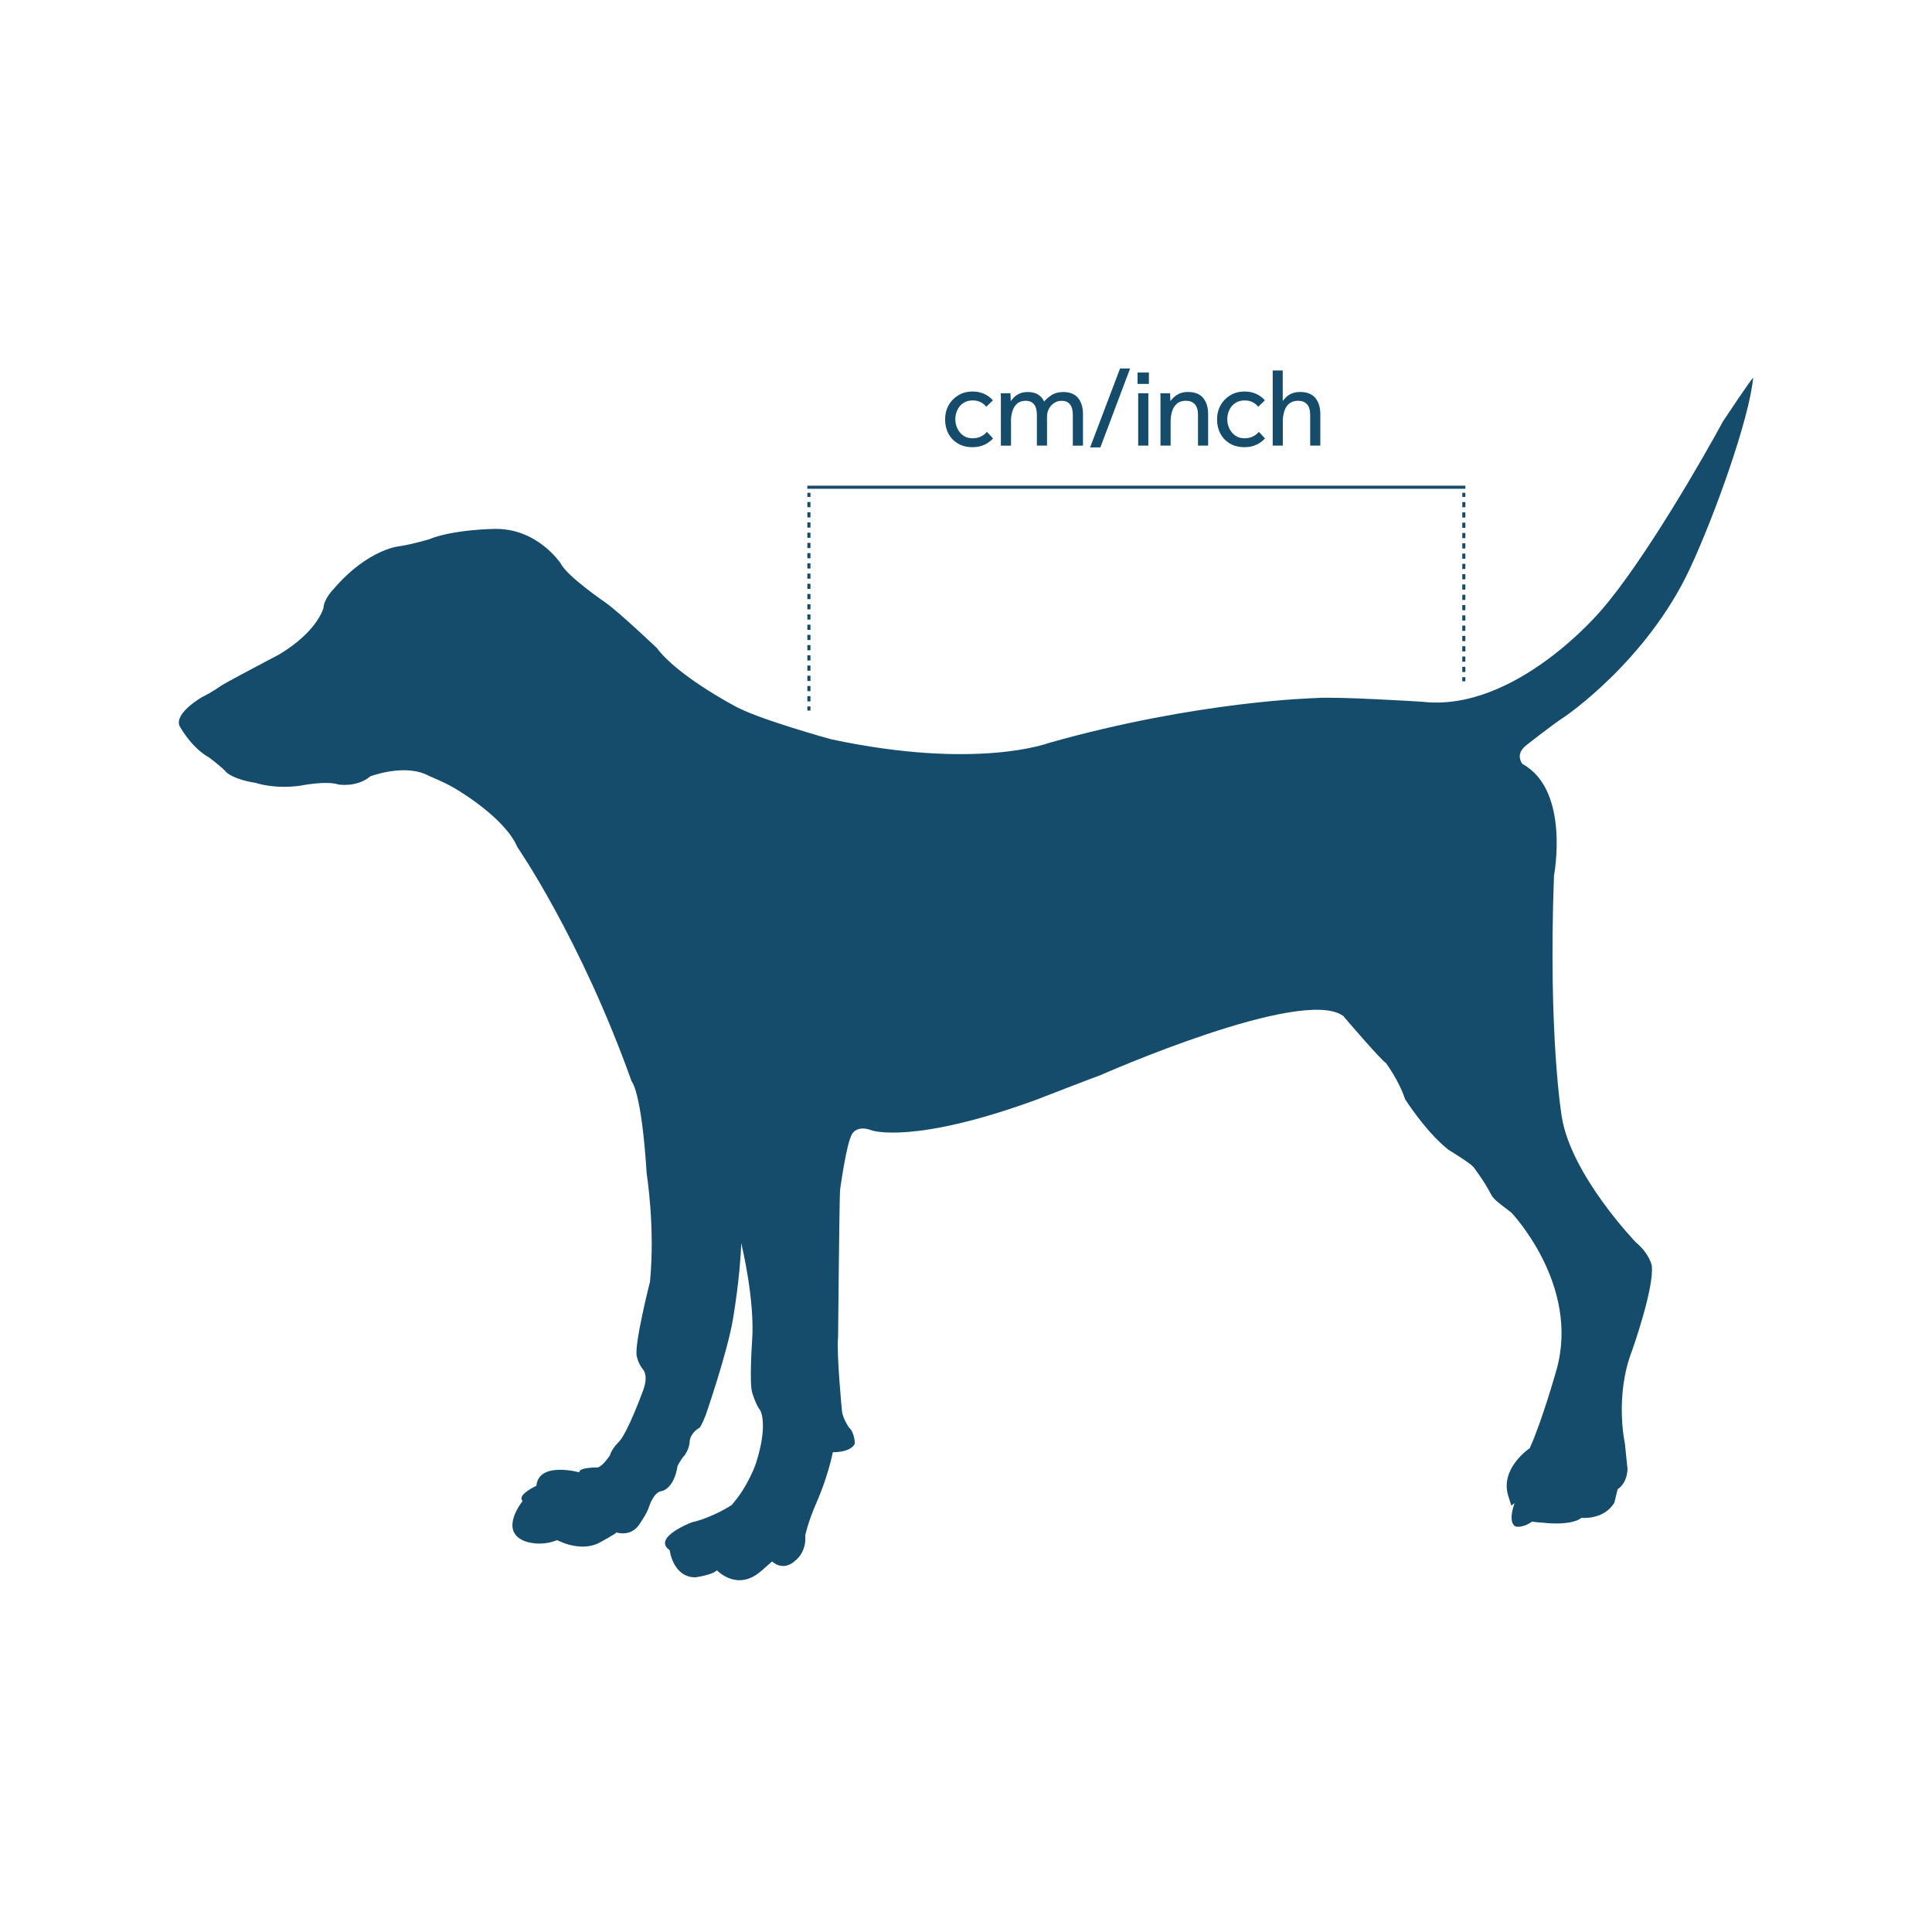 <?xml version="1.0" encoding="UTF-8"?> <svg xmlns="http://www.w3.org/2000/svg" id="Size" viewBox="0 0 512 512"><defs><style>.cls-1{fill:#154c6b;stroke-width:0px;}</style></defs><path id="measures" class="cls-1" d="M464.61,100.04c-.93,10.62-10.08,36.31-16.77,50.65-11.44,24.51-33.06,39.15-33.06,39.15-3.48,2.26-10.44,7.77-10.44,7.77-2.96,2.43-.87,4.85-.87,4.85,12.7,6.96,8.35,29.6,8.35,29.6-1.57,42.71,2.09,64.06,2.09,64.06,2.61,15.53,19.66,33.16,19.66,33.16,3.65,3.07,4.17,6.15,4.17,6.15.7,5.82-5.22,22.49-5.22,22.49-4.7,12.13-1.91,24.59-1.91,24.59l.7,6.79c-.17,4.04-2.61,5.34-2.61,5.34l-.87,3.56c-2.78,4.69-8.7,4.04-8.7,4.04-2.96,2.26-10.27,1.29-10.27,1.29-2.61-.16-2.78-.32-2.78-.32-2.79,1.94-4.52,1.29-4.52,1.29-2.09-1.29-.17-6.15-.17-6.15l-.87.65-.87-2.75c-2.09-7.28,5.74-12.45,5.74-12.45,3.31-7.28,7.13-20.87,7.13-20.87,6.26-22.49-12-41.58-12-41.58-4-3.07-4.73-3.52-5.57-5.18-1.62-3.19-4.52-6.96-4.52-6.96-1.04-1.13-6.61-4.53-6.61-4.53-6.09-4.85-11.48-13.43-11.48-13.43-1.57-4.85-5.05-9.54-5.05-9.54-1.39-.81-11.31-12.46-11.31-12.46-10.84-7.99-64.37,15.69-64.37,15.69-1.04.32-16.88,6.47-16.88,6.47-32.71,11.97-43.67,8.17-43.67,8.17-3.91-1.54-5.22.89-5.22.89-1.57,2.51-3.22,14.96-3.22,14.96-.17,2.27-.52,38.91-.52,38.91-.44,4.61,1.04,19.66,1.04,19.66.17,1.86,1.83,4.29,1.83,4.29,1.57,1.38,1.57,4.29,1.57,4.29-1.13,2.43-5.83,2.27-5.83,2.27-1.39,6.79-4.18,13.02-4.18,13.02-2.52,5.74-3.13,9.06-3.13,9.06.35,4.45-2.52,6.55-2.52,6.55-3.39,3.24-6.26.32-6.26.32l-2.96,2.59c-6.35,5.5-11.66-.24-11.66-.24-1.3,1.29-5.74,1.86-5.74,1.86-5.92,0-6.79-7.2-6.79-7.2-4.78-3.32,5.83-7.36,5.83-7.36,5.83-1.38,10.61-4.61,10.61-4.61,4.44-5.02,6.44-11.08,6.44-11.08,3.31-10.35,1.13-13.99,1.13-13.99-1.13-1.38-2.09-4.53-2.09-4.53-.87-2.34-.09-13.67-.09-13.67.87-11-2.87-26.13-2.87-26.13-.26,8.98-2.17,20.06-2.17,20.06-1.48,8.9-7.22,25.48-7.22,25.48-1.13,2.91-1.65,3.4-1.65,3.4-2.35,1.29-2.61,3.4-2.61,3.4,0,2.26-1.48,4.05-1.48,4.05-.87.89-1.74,2.67-1.74,2.67-.96,6.07-4.09,6.63-4.09,6.63-2.26.16-3.48,4.21-3.48,4.21-.44,1.62-2.7,4.85-2.7,4.85-2.26,3.15-5.91,1.94-5.91,1.94-.44.49-4.61,2.75-4.61,2.75-5.05,2.59-11.13-.73-11.13-.73-4.52,1.86-8.44.32-8.44.32-7.22-2.67-.7-10.68-.7-10.68-1.65-1.62,3.65-4.04,3.65-4.04.61-6.55,11.4-3.56,11.4-3.56-.26-1.38,4.87-1.29,4.87-1.29,1.48-.48,3.22-3.23,3.22-3.23.52-1.86,2.44-3.64,2.44-3.64,2.35-2.59,6.18-13.1,6.18-13.1,1.83-4.45.09-6.07.09-6.07-1.3-1.7-1.57-3.32-1.57-3.32-.87-2.75,3.48-19.9,3.48-19.9,1.39-14.56-.87-28.47-.87-28.47-1.39-22.16-4-24.59-4-24.59-13.54-37.93-30.27-62.07-30.27-62.07-3.48-8.2-17.05-15.86-17.05-15.86-2.67-1.51-6.38-3.02-6.38-3.02-6.26-3.45-15.54.11-15.54.11-3.6,3.02-8.47,2.16-8.47,2.16-3.25-1.08-10.09.32-10.09.32-7.08.97-11.83-.75-11.83-.75-5.68-.86-7.66-2.7-7.66-2.7-1.04-1.29-4.64-3.99-4.64-3.99-4.87-2.7-7.89-8.41-7.89-8.41-1.39-3.45,6.03-7.66,6.03-7.66,2.67-1.29,5.22-3.13,5.22-3.13,3.13-1.83,15.08-8.09,15.08-8.09,10.32-6.15,11.83-12.4,11.83-12.4.12-2.37,2.55-4.85,2.55-4.85,9.51-11.11,17.98-11.54,17.98-11.54,3.25-.54,7.31-1.73,7.31-1.73,6.5-2.7,17.51-2.8,17.51-2.8,11.37-.22,17.52,9.17,17.52,9.17,1.74,3.45,11.71,10.24,11.71,10.24,3.59,2.48,13.8,12.19,13.8,12.19,5.34,7.23,20.18,15.1,20.18,15.1,5.95,3.56,26,9.05,26,9.05,38.62,8.25,57.67.97,57.67.97,39.41-11.16,70.72-11.89,70.72-11.89,5.22-.48,28.18.97,28.18.97,24.79,2.91,47.5-24.26,47.5-24.26,11.52-13.24,27.61-41.43,32.23-50.01,6.97-10.51,8.03-11.66,8.03-11.66ZM214.78,187.2h-.82v1.1h.82v-1.1ZM214.78,185.86v-.82h-.82v.83h.82ZM214.78,184.49h-.82v1.36h.82v-1.36ZM214.78,183.15v-1.36h-.82v1.37h.82ZM214.78,180.44v-1.36h-.82v1.37h.82ZM214.78,177.73v-1.36h-.82v1.37h.82ZM214.78,175.02v-1.36h-.82v1.37h.82ZM214.78,172.32v-1.36h-.82v1.37h.82ZM214.78,169.61v-1.36h-.82v1.37h.82ZM214.78,166.9v-1.36h-.82v1.37h.82ZM214.78,164.19v-1.36h-.82v1.37h.82ZM214.78,161.48v-1.36h-.82v1.37h.82ZM214.78,158.77v-1.36h-.82v1.37h.82ZM214.78,156.06v-1.36h-.82v1.37h.82ZM214.78,153.36v-1.36h-.82v1.37h.82ZM214.78,150.65v-1.36h-.82v1.37h.82ZM214.78,147.94v-1.36h-.82v1.37h.82ZM214.78,145.23v-1.36h-.82v1.37h.82ZM214.78,142.52v-1.36h-.82v1.37h.82ZM214.78,139.81v-1.36h-.82v1.37h.82ZM214.78,137.11v-1.36h-.82v1.37h.82ZM214.78,134.4v-1.36h-.82v1.37h.82ZM214.78,131.69v-.82h-.82v.83h.82ZM214.78,130.59h-.82v1.1h.82v-1.1ZM388.34,179.45h-.82v1.1h.82v-1.1ZM388.34,178.09v-.82h-.82v.83h.82ZM388.34,176.72h-.82v1.37h.82v-1.37ZM388.34,175.36v-1.37h-.82v1.38h.82ZM388.34,172.63v-1.37h-.82v1.38h.82ZM388.34,169.9v-1.37h-.82v1.38h.82ZM388.34,167.17v-1.37h-.82v1.38h.82ZM388.34,164.44v-1.37h-.82v1.38h.82ZM388.34,161.71v-1.37h-.82v1.38h.82ZM388.34,158.98v-1.37h-.82v1.38h.82ZM388.34,156.25v-1.37h-.82v1.38h.82ZM388.34,153.52v-1.37h-.82v1.38h.82ZM388.34,150.79v-1.37h-.82v1.38h.82ZM388.34,148.07v-1.37h-.82v1.38h.82ZM388.34,145.34v-1.37h-.82v1.38h.82ZM388.34,142.61v-1.37h-.82v1.38h.82ZM388.34,139.88v-1.37h-.82v1.38h.82ZM388.34,137.15v-1.37h-.82v1.38h.82ZM388.34,134.42v-1.37h-.82v1.38h.82ZM388.34,131.69v-.82h-.82v.83h.82ZM388.34,130.59h-.82v1.1h.82v-1.1ZM387.93,129.12h-173.57M388.34,128.71h-174.39v.82h174.39v-.82ZM259.93,115.69c-.65.31-1.38.46-2.19.46-.96,0-1.77-.24-2.45-.72-.68-.48-1.2-1.1-1.57-1.87s-.55-1.58-.55-2.43.18-1.72.54-2.48c.36-.76.88-1.37,1.57-1.83s1.51-.7,2.46-.7c.82,0,1.52.15,2.12.45.6.3,1.1.71,1.52,1.22l1.76-1.7c-.64-.72-1.4-1.28-2.3-1.7s-1.93-.63-3.1-.63c-1.41,0-2.67.33-3.78,1-1.1.67-1.97,1.56-2.58,2.67-.62,1.11-.92,2.35-.92,3.7,0,1.43.3,2.7.89,3.81.6,1.1,1.44,1.97,2.52,2.61,1.08.64,2.37.96,3.87.96,1.17,0,2.22-.21,3.13-.64s1.68-.99,2.3-1.69l-1.64-1.73c-.42.52-.95.93-1.6,1.24ZM267.91,111.64c0-.89.12-1.76.36-2.58.24-.83.65-1.51,1.22-2.04s1.35-.81,2.33-.81,1.66.3,2.18.91c.52.61.78,1.56.78,2.85v8.12h2.69v-7.7c0-.76.17-1.45.51-2.07.34-.63.8-1.13,1.37-1.52s1.23-.58,1.97-.58c1.99,0,2.99,1.25,2.99,3.76v8.12h2.69v-8.33c0-1.79-.43-3.22-1.28-4.28s-2.18-1.6-3.97-1.6c-1.17,0-2.17.25-2.98.76-.82.51-1.5,1.09-2.06,1.75-.4-.82-.95-1.44-1.66-1.87-.71-.43-1.6-.64-2.67-.64-.83,0-1.55.13-2.15.4s-1.08.59-1.46.96-.68.72-.9,1.06l-.09-2.09h-2.57c.02.4.03.69.03.88v13h2.69v-6.45ZM291.61,118.57l7.88-20.92h-2.66l-7.94,20.92h2.72ZM304.47,101.74v-3.01h-3.01v3.01h3.01ZM304.32,118.09v-13.88h-2.69v13.88h2.69ZM310.23,111.64c0-.89.12-1.76.37-2.6.25-.83.67-1.52,1.27-2.04.6-.53,1.4-.79,2.42-.79s1.78.3,2.34.91c.57.61.85,1.56.85,2.85v8.12h2.69v-8.33c0-1.79-.44-3.22-1.31-4.28s-2.22-1.6-4.03-1.6c-.86,0-1.59.13-2.19.4-.61.27-1.11.59-1.51.96-.4.37-.72.72-.96,1.06l-.09-2.09h-2.57c.02.4.03.69.03.88v13h2.69v-6.45ZM332,115.69c-.65.31-1.38.46-2.19.46-.96,0-1.77-.24-2.45-.72-.68-.48-1.2-1.1-1.57-1.87s-.55-1.58-.55-2.43.18-1.72.54-2.48c.36-.76.88-1.37,1.57-1.83s1.51-.7,2.46-.7c.82,0,1.52.15,2.12.45.6.3,1.1.71,1.52,1.22l1.76-1.7c-.64-.72-1.4-1.28-2.3-1.7s-1.93-.63-3.1-.63c-1.41,0-2.67.33-3.78,1-1.1.67-1.97,1.56-2.58,2.67-.62,1.11-.92,2.35-.92,3.7,0,1.43.3,2.7.89,3.81.6,1.1,1.44,1.97,2.52,2.61,1.08.64,2.37.96,3.87.96,1.17,0,2.22-.21,3.13-.64s1.68-.99,2.3-1.69l-1.64-1.73c-.42.52-.95.93-1.6,1.24ZM339.96,118.09v-6.45c0-.89.12-1.76.37-2.6.25-.83.67-1.52,1.27-2.04s1.4-.79,2.42-.79,1.78.3,2.34.91c.57.61.85,1.56.85,2.85v8.12h2.69v-8.33c0-1.79-.44-3.22-1.31-4.28-.88-1.06-2.22-1.6-4.03-1.6-.86,0-1.59.13-2.19.39-.61.26-1.1.57-1.49.94s-.7.72-.94,1.06v-8.09h-2.66v19.91h2.69Z"></path></svg> 